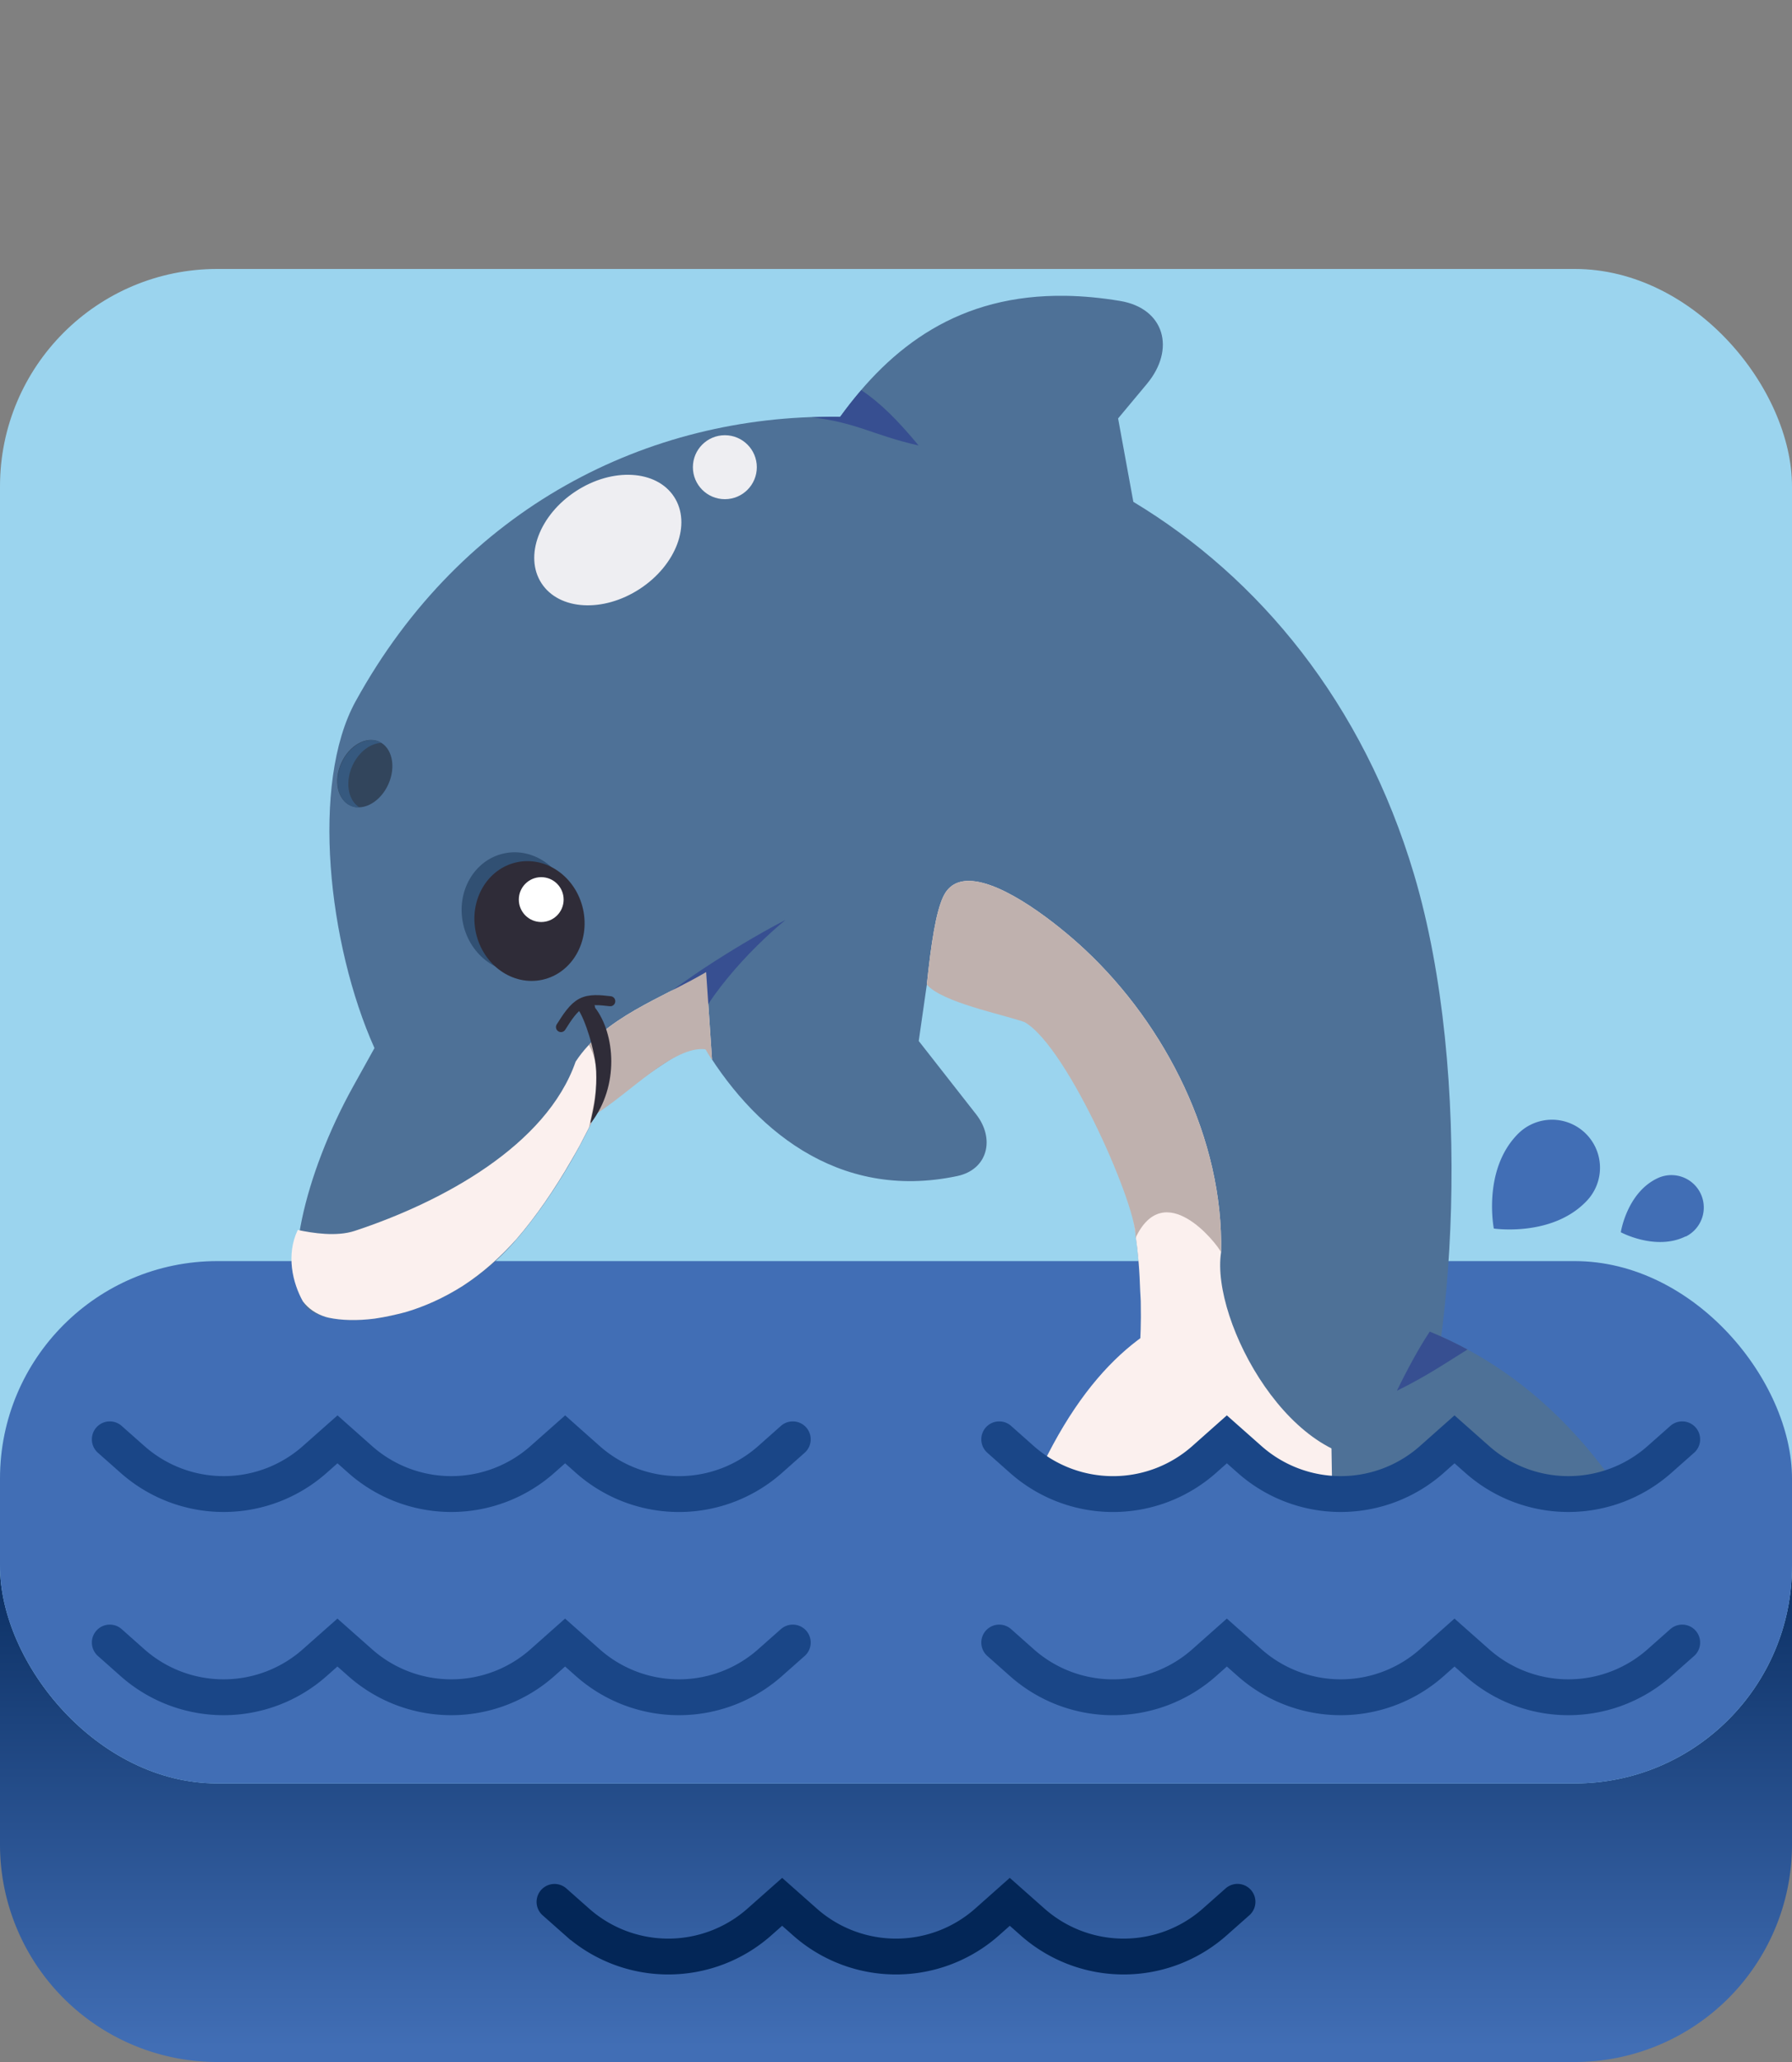 <?xml version="1.0" encoding="UTF-8" standalone="no"?>
<svg
   id="Layer_1"
   data-name="Layer 1"
   viewBox="0 0 300 345"
   version="1.1"
   sodipodi:docname="Dolphin_2_edit2.svg"
   xml:space="preserve"
   inkscape:version="1.2 (dc2aedaf03, 2022-05-15)"
   inkscape:export-filename="Dolphin_2_edit2.png"
   inkscape:export-xdpi="96"
   inkscape:export-ydpi="96"
   xmlns:inkscape="http://www.inkscape.org/namespaces/inkscape"
   xmlns:sodipodi="http://sodipodi.sourceforge.net/DTD/sodipodi-0.dtd"
   xmlns="http://www.w3.org/2000/svg"
   xmlns:svg="http://www.w3.org/2000/svg"><rect x="0" y="0" width="300" height="345" fill="#808080" stroke="none"/><sodipodi:namedview
     id="namedview207"
     pagecolor="#505050"
     bordercolor="#ffffff"
     borderopacity="1"
     inkscape:showpageshadow="0"
     inkscape:pageopacity="0"
     inkscape:pagecheckerboard="1"
     inkscape:deskcolor="#505050"
     showgrid="false"
     inkscape:zoom="1.2782552"
     inkscape:cx="30.901498"
     inkscape:cy="197.14373"
     inkscape:window-width="1366"
     inkscape:window-height="705"
     inkscape:window-x="-8"
     inkscape:window-y="-8"
     inkscape:window-maximized="1"
     inkscape:current-layer="Layer_1" /><defs
     id="defs139"><inkscape:path-effect
       effect="bspline"
       id="path-effect11054"
       is_visible="true"
       lpeversion="1"
       weight="33.333"
       steps="2"
       helper_size="0"
       apply_no_weight="true"
       apply_with_weight="true"
       only_selected="false" /><inkscape:path-effect
       effect="fillet_chamfer"
       id="path-effect7615"
       is_visible="false"
       lpeversion="1"
       nodesatellites_param="F,0,0,1,0,6.958,0,1 @ F,0,0,1,0,9.319,0,1 @ F,0,0,1,0,0,0,1 @ F,0,0,1,0,0,0,1 @ F,0,0,1,0,0,0,1 @ F,0,0,1,0,0,0,1 @ F,0,0,1,0,0,0,1 @ F,0,0,1,0,0,0,1 @ F,0,0,1,0,0,0,1 @ F,0,0,1,0,0,0,1 @ F,0,0,1,0,0,0,1 | F,0,0,1,0,0,0,1 @ F,0,0,1,0,0,0,1 @ F,0,0,1,0,0,0,1 @ F,0,0,1,0,0,0,1 @ F,0,0,1,0,0,0,1 @ F,0,0,1,0,0,0,1 @ F,0,0,1,0,0,0,1 @ F,0,0,1,0,0,0,1"
       unit="px"
       method="auto"
       mode="F"
       radius="0"
       chamfer_steps="1"
       flexible="false"
       use_knot_distance="true"
       apply_no_radius="true"
       apply_with_radius="true"
       only_selected="false"
       hide_knots="false" /><inkscape:path-effect
       effect="mirror_symmetry"
       start_point="281.62,240.82"
       end_point="281.62,249.979"
       center_point="281.62,245.4"
       id="path-effect3472"
       is_visible="true"
       lpeversion="1.2"
       lpesatellites="#path3474"
       mode="vertical"
       discard_orig_path="false"
       fuse_paths="false"
       oposite_fuse="false"
       split_items="true"
       split_open="false"
       link_styles="false" /><style
       id="style132">.cls-1{fill:url(#linear-gradient);}.cls-2{fill:#9bd4ee;}.cls-3{fill:#416eb5;}.cls-4{fill:#15141a;}.cls-5{fill:#fff;}.cls-6{fill:#3d5d80;}.cls-7{fill:#1e4059;}.cls-8{fill:#fbf0ee;}.cls-9{fill:#c4ada9;}.cls-10{fill:#4c0000;}.cls-11{fill:#280e0e;}.cls-12{fill:#cf1f3d;}.cls-13,.cls-14{fill:none;stroke-linecap:round;stroke-miterlimit:10;stroke-width:6px;}.cls-13{stroke:#1a4687;}.cls-14{stroke:#032657;}.cls-15{fill:#182a38;}</style><linearGradient
       id="linear-gradient"
       x1="150"
       y1="356.11"
       x2="150"
       y2="161.16"
       gradientUnits="userSpaceOnUse"><stop
         offset="0.07"
         stop-color="#416eb5"
         id="stop134" /><stop
         offset="0.54"
         stop-color="#032657"
         id="stop136" /></linearGradient></defs><path
     class="cls-1"
     d="M 263.62,345 H 36.38 A 36.38,36.38 0 0 1 0,308.62 v -49.48 h 300 v 49.48 A 36.38,36.38 0 0 1 263.62,345 Z"
     id="path141"
     style="fill:url(#linear-gradient)" /><rect
     class="cls-2"
     y="45"
     width="300"
     height="253.39"
     rx="36.38"
     id="rect143"
     x="0" /><rect
     class="cls-3"
     y="211"
     width="300"
     height="87.39"
     rx="36.38"
     id="rect145"
     x="0" /><path
     class="cls-13"
     d="m 18.38,274.82 3.82,3.39 a 23,23 0 0 0 30.46,0 l 3.83,-3.39 3.83,3.39 a 23,23 0 0 0 30.46,0 l 3.82,-3.39 3.83,3.39 a 23,23 0 0 0 30.46,0 l 3.83,-3.39"
     id="path187" /><path
     class="cls-13"
     d="m 167.28,274.82 3.82,3.39 a 23,23 0 0 0 30.47,0 l 3.82,-3.39 3.83,3.39 a 23,23 0 0 0 30.46,0 l 3.82,-3.39 3.83,3.39 a 23,23 0 0 0 30.46,0 l 3.83,-3.39"
     id="path189" /><path
     class="cls-14"
     d="m 92.83,318.21 3.82,3.38 a 23,23 0 0 0 30.46,0 l 3.83,-3.39 3.83,3.39 a 23,23 0 0 0 30.46,0 l 3.82,-3.39 3.83,3.39 a 23,23 0 0 0 30.46,0 l 3.83,-3.39"
     id="path191" /><path
     class="cls-3"
     d="m 265.561,201.002 c -5.77,6 -15.48,4.55 -15.48,4.55 0,0 -1.9,-9.64 3.88,-15.67 a 8.035,8.035 0 1 1 11.6,11.12 z"
     id="path197" /><path
     class="cls-3"
     d="m 282.211,206.852 c -5,2.49 -10.87,-0.68 -10.87,-0.68 0,0 1,-6.55 6.07,-9 a 5.42,5.42 0 1 1 4.8,9.72 z"
     id="path199" /><path
     id="rect1018"
     style="opacity:1;fill:#4e7197;fill-opacity:1;stroke-width:1.175;stroke-linecap:round;paint-order:stroke fill markers;stop-color:#000000"
     d="m 178.458,49.495 c -17.893,-0.3 -29.303,8.47 -37.812,20.254 -0.186,-0.003 -0.372,-0.015 -0.557,-0.017 -31.555,-0.333 -62.677,15.091 -80.564,47.624 -7.534,13.703 -4.614,40.637 3.165,58.002 l -3.527,6.343 c -8.405,15.117 -11.948,31.795 -7.801,37.149 3.931,3.714 21.828,3.494 34.664,-10.981 5.006,-5.645 10.006,-13.531 13.692,-21.465 4.276,-3.546 10.383,-8.128 17.586,-12.2 8.471,14.568 22.877,26.798 42.942,22.567 5.107,-1.077 6.386,-6.222 3.163,-10.338 l -9.603,-12.26 1.353,-9.438 c 0.705,0.084 1.41,0.13 2.115,0.251 31.889,5.463 37.899,45.981 31.374,78.122 -3.077,15.158 42.272,16.901 47.169,4.434 7.738,-19.699 10.899,-67.679 0.904,-101.256 -8.548,-28.718 -25.972,-49.665 -46.987,-62.321 l -2.553,-13.956 4.816,-5.772 c 4.844,-5.804 2.969,-12.642 -4.48,-13.885 -3.193,-0.532 -6.208,-0.81 -9.058,-0.858 z"
     sodipodi:nodetypes="sccscscsccsccccssscccss" /><path
     id="path6605"
     style="opacity:1;fill:#fbf0ee;fill-opacity:1;stroke-width:1.175;stroke-linecap:round;paint-order:stroke fill markers;stop-color:#000000"
     d="m 162.244,147.387 c -1.915,-0.021 -3.46,0.747 -4.35,2.668 -1.231,2.659 -1.997,7.721 -2.736,14.682 0.705,0.084 1.41,0.129 2.115,0.25 4.828,0.827 9.054,2.47 12.742,4.754 0.009,0.003 0.021,0.005 0.029,0.008 0.022,0.014 0.042,0.031 0.065,0.045 5.631,3.512 9.975,8.554 13.211,14.578 0.157,0.29 0.307,0.585 0.459,0.879 0.289,0.565 0.57,1.138 0.84,1.719 0.209,0.446 0.416,0.893 0.613,1.346 0.096,0.221 0.184,0.448 0.277,0.672 1.411,3.37 2.501,6.904 3.32,10.514 0.033,0.145 0.067,0.288 0.1,0.434 0.394,1.784 0.723,3.582 0.994,5.385 0.044,0.292 0.085,0.585 0.127,0.879 0.24,1.716 0.433,3.429 0.576,5.137 0.131,1.552 0.198,3.12 0.256,4.691 0.02,0.542 0.078,1.098 0.09,1.635 0.003,0.106 10e-4,0.212 0.004,0.318 0.002,0.115 0.002,0.229 0.004,0.344 0.061,2.71 -0.039,5.413 -0.207,8.113 -0.216,3.751 -0.593,7.485 -1.156,11.148 -0.336,2.309 -0.712,4.613 -1.119,6.906 0.309,2.516 1.477,4.415 3.139,5.873 2.171,1.761 5.324,3.09 8.961,3.998 0.005,0.001 0.01,0.003 0.016,0.004 0.836,0.195 1.665,0.357 2.48,0.508 0.161,0.03 0.32,0.063 0.482,0.092 0.661,0.118 1.294,0.222 1.916,0.322 0.512,0.07 1.039,0.109 1.559,0.164 2.665,0.213 5.421,0.339 8.189,0.287 4.743,-0.172 9.286,-0.928 12.957,-2.271 2.241,-0.903 4.35,-2.121 6.248,-3.754 0.331,-0.409 0.635,-0.835 0.908,-1.262 0.173,-0.296 0.34,-0.594 0.463,-0.908 0.267,-0.68 0.514,-1.473 0.77,-2.219 0.137,-1.589 -0.934,-2.491 -4.258,-1.318 -15.882,2.437 -29.679,-22.968 -27.908,-34.486 0.423,-18.895 -9.24,-37.94 -22.727,-50.578 -4.634,-4.343 -13.704,-11.493 -19.449,-11.555 z m -44.029,15.256 c -7.512,4.429 -16.985,7.549 -21.846,14.982 -4.871,13.991 -22.244,23.458 -36.992,28.321 -3.018,0.995 -6.996,0.381 -9.531,-0.156 -1.988,4.172 -0.867,8.832 0.85,11.932 0.963,1.283 2.269,2.123 3.787,2.609 0.007,0.002 0.014,0.004 0.021,0.006 0.179,0.057 0.369,0.093 0.553,0.141 2.06,0.435 4.709,0.528 7.689,0.143 1.845,-0.271 3.617,-0.681 5.119,-1.074 3.109,-0.908 6.385,-2.354 9.607,-4.398 3.343,-2.167 6.327,-4.839 9.008,-7.844 3.205,-3.701 6.362,-8.286 9.186,-13.195 0.467,-0.827 0.962,-1.645 1.406,-2.479 0.929,-1.742 1.809,-3.492 2.646,-5.227 1.868,-1.549 4.138,-3.31 6.643,-5.125 2.598,-2.103 5.249,-4.139 7.742,-5.145 1.057,-0.647 2.089,-1.301 3.201,-1.93 0.599,1.03 1.235,2.044 1.893,3.045 z"
     sodipodi:nodetypes="cscscccccccccccccccccccccccccccccccscccsscccacssccccccsccccccc" /><path
     id="rect12464"
     style="opacity:1;fill:#4e7197;fill-opacity:1;stroke-width:1.468;stroke-linecap:round;paint-order:stroke fill markers;stop-color:#000000"
     d="m 222.5,218.148 c 16.208,2.594 33.838,9.973 48.234,30.694 l 0.731,13.155 h -48.234 z"
     sodipodi:nodetypes="ccccc" /><path
     id="path12571"
     style="opacity:1;fill:#fbf0ee;fill-opacity:1;stroke-width:1.162;stroke-linecap:round;paint-order:stroke fill markers;stop-color:#000000"
     d="m 203.059,218.148 c -10.161,2.594 -21.212,9.973 -30.236,30.694 l -0.458,13.155 h 30.236 z"
     sodipodi:nodetypes="ccccc" /><path
     id="path16465"
     style="opacity:1;fill:#374f91;fill-opacity:1;stroke-width:2.632;stroke-linecap:round;paint-order:stroke fill markers;stop-color:#000000"
     d="m 131.504,153.922 c -5.956,3.053 -17.553,10.033 -23.665,15.622 l -1.207,0.242 c -3.085,0.617 3.234,4.617 6.046,7.208 0.622,-0.393 1.288,-0.776 1.931,-1.165 2.607,-8.167 10.881,-16.964 16.895,-21.907 z"
     sodipodi:nodetypes="cccccc" /><path
     id="rect9416"
     style="opacity:1;fill:#bfb1ae;fill-opacity:1;stroke:none;stroke-width:1.334;stroke-linecap:round;paint-order:stroke fill markers;stop-color:#000000"
     d="m 162.246,147.386 c -1.915,-0.021 -3.461,0.747 -4.351,2.668 -1.231,2.659 -1.998,7.721 -2.737,14.682 2.591,2.978 12.501,4.925 16.356,6.271 7.34,4.171 19.332,31.983 18.547,36.19 4.836,-10.368 13.644,0.834 14.358,2.321 0.423,-18.896 -9.239,-37.94 -22.725,-50.578 -4.634,-4.343 -13.703,-11.493 -19.448,-11.555 z m -44.031,15.256 c -6.493,3.828 -14.445,6.684 -19.623,12.187 2.31,4.168 0.988,9.017 0,13.803 0.373,-0.743 0.77,-1.488 1.127,-2.227 5.629,-3.463 13.102,-11.51 18.398,-10.841 0.343,0.597 0.716,1.181 1.088,1.766 z"
     sodipodi:nodetypes="ssccccssccccccc" /><path
     id="rect9822"
     style="opacity:1;fill:#416eb5;stroke-width:1.023;stroke-linecap:round;paint-order:stroke fill markers;stop-color:#000000"
     d="m 165.687,243.96 c 8.323,7.504 33.373,5.968 38.389,-1.34 11.616,12.81 26.157,8.801 38.617,-0.51 14.382,5.605 28.505,15.695 32.03,-1.054 l 19.607,25.864 -134.497,-3.536 z"
     sodipodi:nodetypes="ccccccc" /><path
     class="cls-13 UnoptimicedTransforms"
     d="m 167.28,240.82 3.82,3.39 a 23,23 0 0 0 30.47,0 l 3.82,-3.39 3.83,3.39 a 23,23 0 0 0 30.46,0 l 3.82,-3.39 3.83,3.39 a 23,23 0 0 0 30.46,0 l 3.83,-3.39"
     id="path3470"
     inkscape:path-effect="#path-effect3472"
     inkscape:original-d="m 167.28,240.82 3.82,3.39 a 23,23 0 0 0 30.47,0 l 3.82,-3.39 3.83,3.39 a 23,23 0 0 0 30.46,0 l 3.82,-3.39 3.83,3.39 a 23,23 0 0 0 30.46,0 l 3.83,-3.39"
     sodipodi:insensitive="true" /><path
     class="cls-13 UnoptimicedTransforms"
     id="path3474"
     d="m 167.28,240.82 3.82,3.39 a 23,23 0 0 0 30.47,0 l 3.82,-3.39 3.83,3.39 a 23,23 0 0 0 30.46,0 l 3.82,-3.39 3.83,3.39 a 23,23 0 0 0 30.46,0 l 3.83,-3.39"
     transform="matrix(-1,0,0,1,300,0)"
     sodipodi:insensitive="true" /><ellipse
     class="cls-8"
     cx="51.597"
     cy="167.671"
     rx="9.182"
     ry="10.059"
     transform="rotate(-12.44)"
     id="ellipse7646"
     style="fill:#315073;fill-opacity:1;stroke-width:0.432" /><ellipse
     class="cls-8"
     cx="53.366"
     cy="169.577"
     rx="9.182"
     ry="10.059"
     transform="rotate(-12.44)"
     id="ellipse4231"
     style="fill:#2f2c38;stroke-width:0.432" /><circle
     class="cls-9"
     cx="90.607"
     cy="150.513"
     r="3.752"
     id="circle4233"
     style="fill:#ffffff;stroke-width:0.432" /><ellipse
     class="cls-12"
     cx="-131.231"
     cy="-35.92"
     rx="9.767"
     ry="13.244"
     transform="matrix(-0.546,-0.838,-0.838,0.546,0,0)"
     id="ellipse4255"
     style="fill:#eeeef2;fill-opacity:1;stroke-width:0.61" /><circle
     class="cls-12"
     cx="-121.349"
     cy="78.169"
     r="5.351"
     id="circle4259"
     style="fill:#eeeef2;fill-opacity:1;stroke-width:0.384"
     transform="scale(-1,1)" /><ellipse
     class="cls-12"
     cx="-108.526"
     cy="93.395"
     rx="4.326"
     ry="5.866"
     transform="matrix(-0.913,-0.407,-0.407,0.913,0,0)"
     id="ellipse10672"
     style="fill:#32455c;fill-opacity:1;stroke-width:0.27" /><path
     id="ellipse10812"
     style="fill:#36597f;fill-opacity:1;stroke-width:0.27"
     class="cls-12"
     d="m 62.407,123.846 a 4.326,5.866 24.014 0 0 -5.236,3.87 4.326,5.866 24.014 0 0 1.566,7.119 4.326,5.866 24.014 0 0 1.474,0.267 4.326,5.866 24.014 0 1 -1.236,-6.935 4.326,5.866 24.014 0 1 4.885,-3.868 4.326,5.866 24.014 0 0 -0.349,-0.182 4.326,5.866 24.014 0 0 -1.104,-0.271 z" /><path
     id="path10915"
     style="color:#000000;fill:#2f2c38;fill-opacity:1;stroke-width:1.224;stroke-linecap:round;paint-order:stroke fill markers"
     d="m 98.068,167.272 c -0.799,0.062 -1.397,0.759 -1.336,1.558 1.194,1.599 2.953,7.093 3.076,10.418 0.211,5.694 -1.332,8.991 -0.841,8.594 4.732,-6.17 4.025,-14.833 0.663,-19.234 -0.062,-0.8 -0.761,-1.399 -1.561,-1.336 z"
     sodipodi:nodetypes="ccsccc" /><path
     style="opacity:1;fill:none;fill-opacity:1;stroke:#2f2c38;stroke-width:1.68;stroke-linecap:round;stroke-dasharray:none;stroke-opacity:1;paint-order:stroke fill markers;stop-color:#000000"
     d="m 93.913,171.842 c 1.037,-1.638 2.073,-3.275 3.45,-3.996 1.376,-0.721 3.09,-0.524 4.803,-0.327"
     id="path11052"
     inkscape:path-effect="#path-effect11054"
     inkscape:original-d="m 93.913337,171.8419 c 1.03807,-1.63664 2.07489,-3.27445 3.110518,-4.91354 1.71519,0.19819 3.429105,0.39515 5.141815,0.59088"
     sodipodi:nodetypes="ccc" /><path
     id="rect16242"
     style="opacity:1;fill:#374f91;fill-opacity:1;stroke-width:1.468;stroke-linecap:round;paint-order:stroke fill markers;stop-color:#000000"
     d="m 144.186,65.263 c -1.233,1.437 -2.417,2.93 -3.541,4.486 -0.186,-0.003 -0.372,-0.015 -0.557,-0.017 -1.41,-0.015 -2.816,0.04 -4.223,0.088 7.609,0.874 10.441,3.046 17.922,4.714 -3.609,-4.345 -6.36,-7.069 -9.601,-9.271 z" /><path
     id="path16456"
     style="opacity:1;fill:#374f91;fill-opacity:1;stroke-width:2.036;stroke-linecap:round;paint-order:stroke fill markers;stop-color:#000000"
     d="m 245.672,225.79 c -0.49,-0.265 -0.981,-0.523 -1.472,-0.772 -0.518,-0.263 -1.035,-0.517 -1.553,-0.764 -0.519,-0.247 -1.038,-0.485 -1.557,-0.716 -0.519,-0.231 -1.04,-0.455 -1.559,-0.67 -0.059,-0.025 -0.118,-0.047 -0.177,-0.071 -1.808,2.748 -3.556,5.922 -5.501,9.897 5.098,-2.509 8.367,-4.775 11.82,-6.904 z" /></svg>
